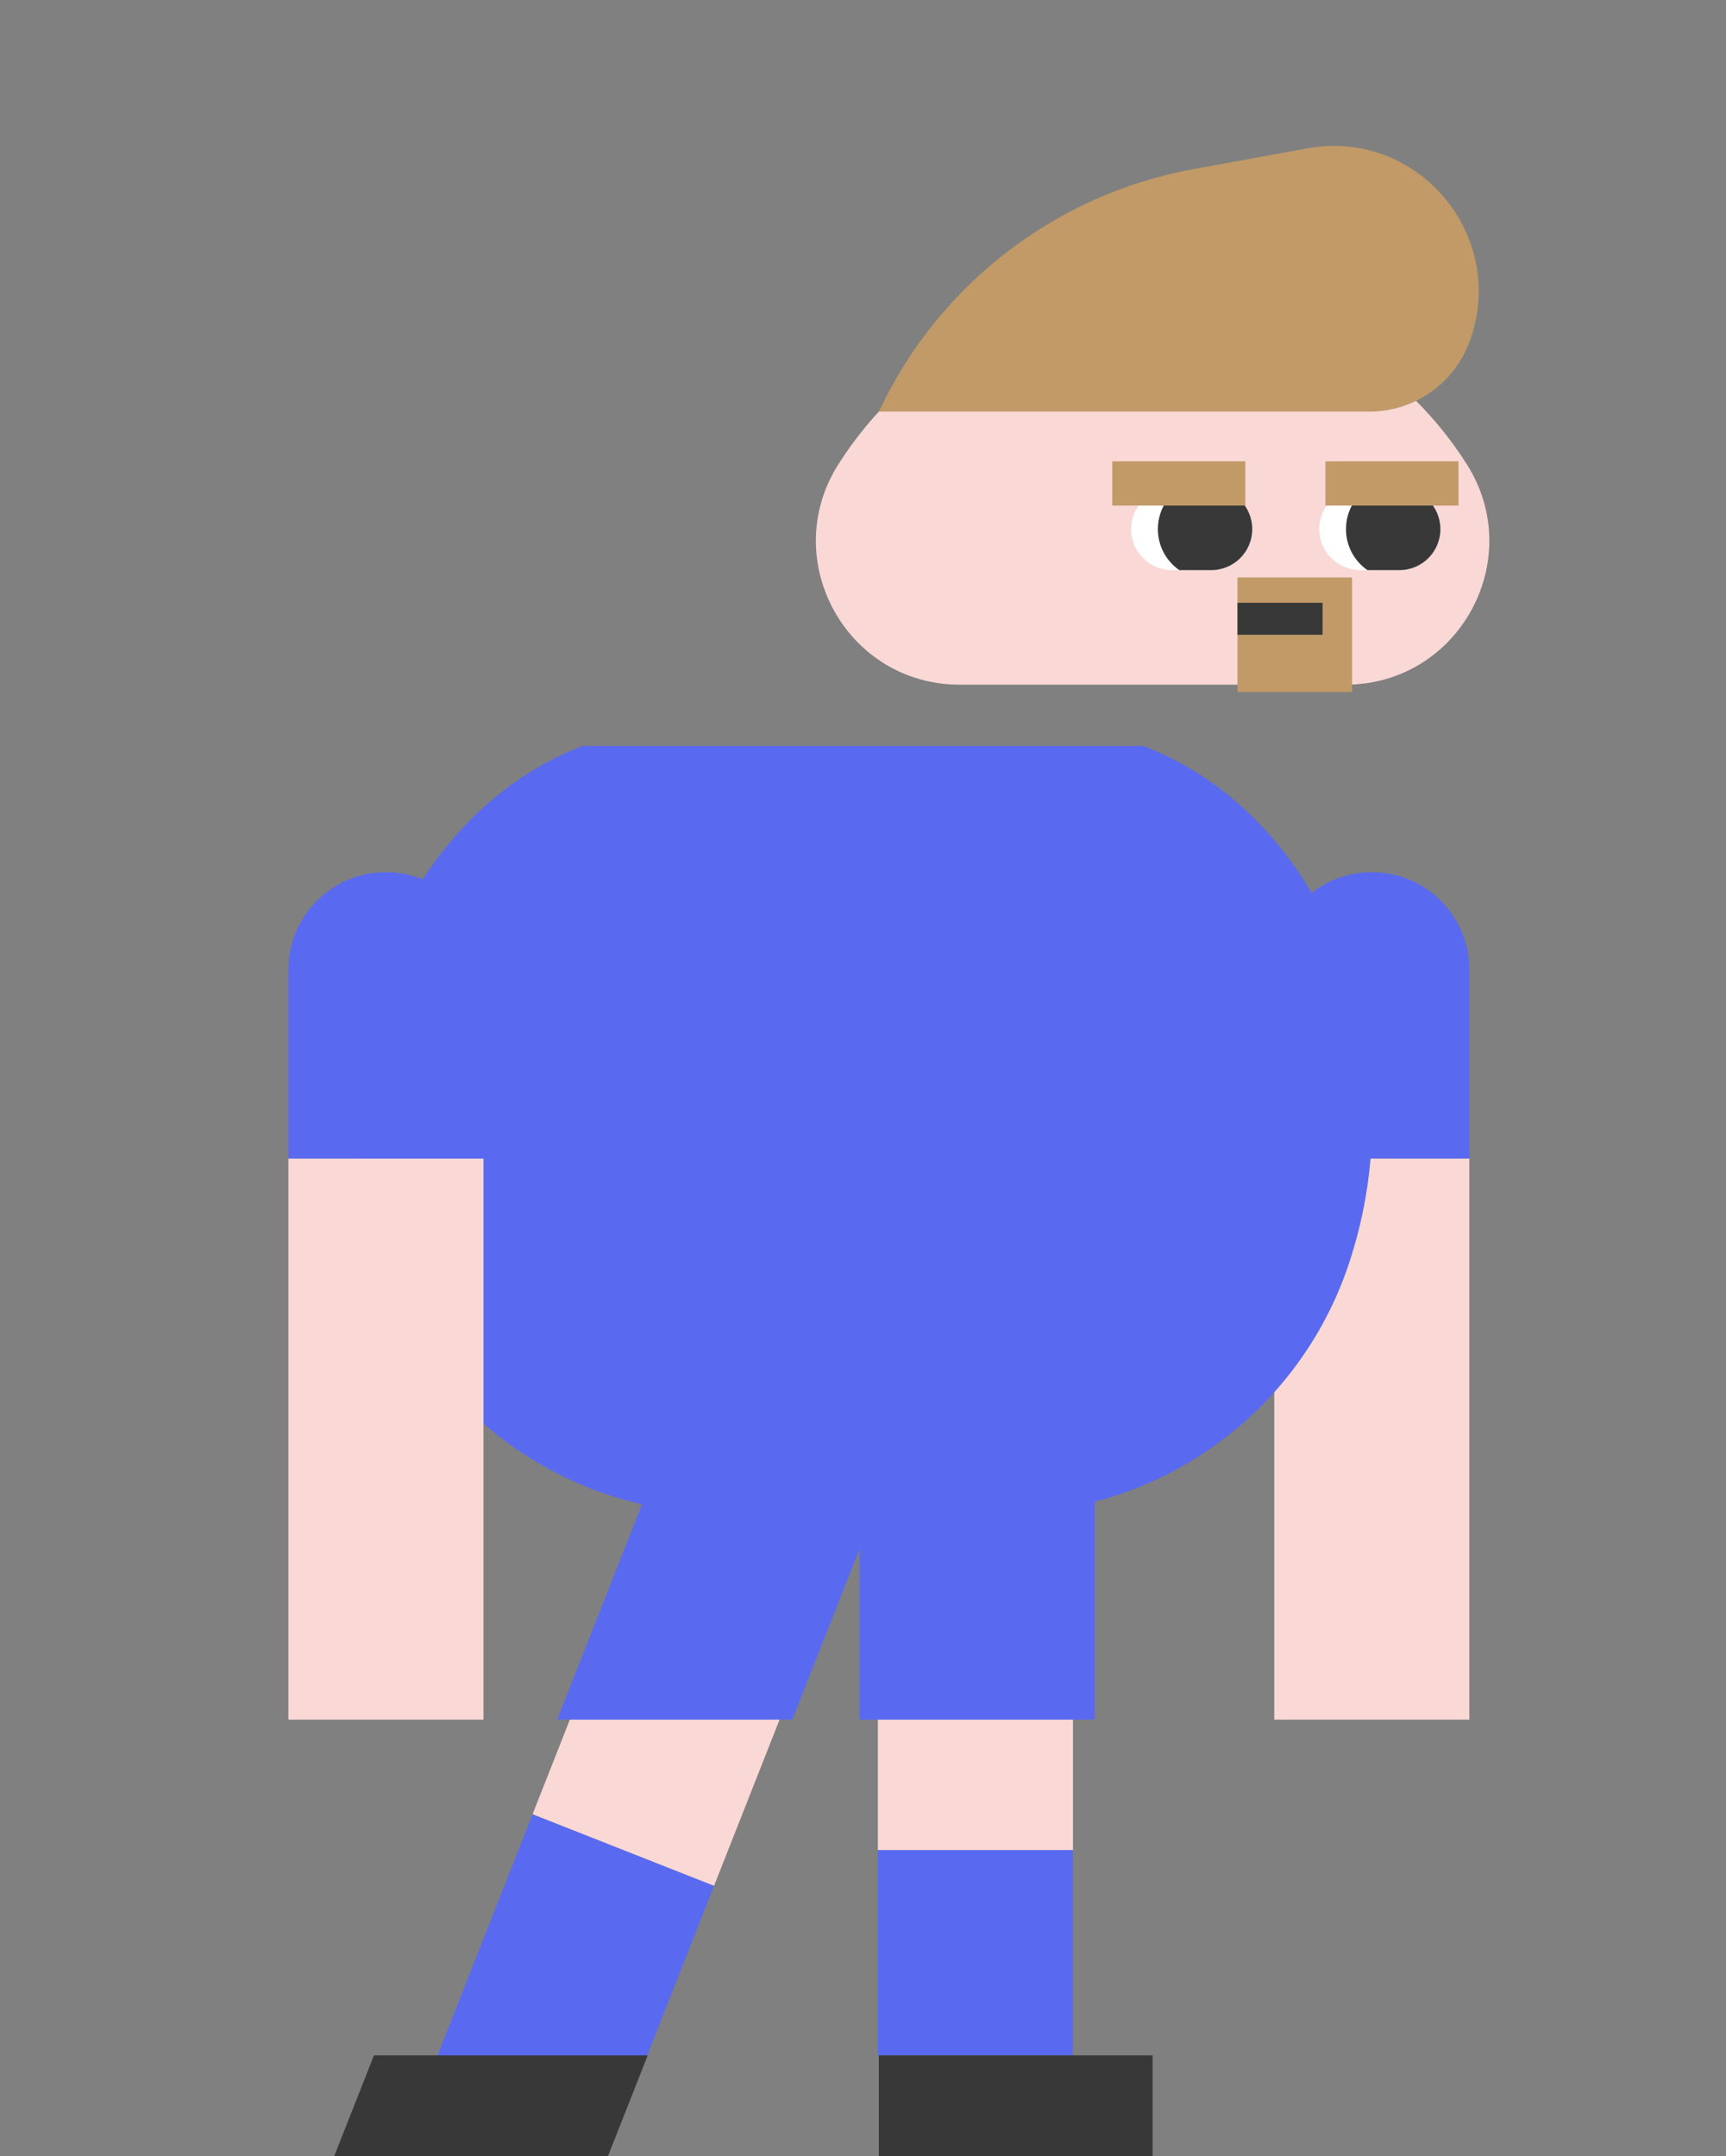 <?xml version="1.0" encoding="UTF-8"?>
<svg id="Layer_2" data-name="Layer 2" xmlns="http://www.w3.org/2000/svg" viewBox="0 0 153.571 191.809">
  <rect x="0" y="0" width="153.571" height="191.809" fill="#808080" stroke="none"/>
  <defs>
    <style>
      .cls-1 {
        fill: none;
      }

      .cls-2 {
        fill: #f9d8d6;
      }

      .cls-3 {
        fill: #596af0;
      }

      .cls-4 {
        fill: #c19a68;
      }

      .cls-5 {
        fill: #fff;
      }

      .cls-6 {
        fill: #383838;
      }
    </style>
  </defs>
  <g id="Layer_1-2" data-name="Layer 1">
    <g>
      <g>
        <rect class="cls-2" x="113.377" y="103.049" width="17.358" height="49.916"/>
        <path class="cls-3" d="M122.056,77.581c-4.793,0-8.679,3.886-8.679,8.679v16.79h17.358v-16.79c0-4.793-3.886-8.679-8.679-8.679Z"/>
        <g>
          <rect class="cls-3" x="38.743" y="167.261" width="24.462" height="17.358" transform="translate(-131.4 158.824) rotate(-68.481)"/>
          <rect class="cls-2" x="42.331" y="136.592" width="41.471" height="17.358" transform="translate(-95.213 150.654) rotate(-68.481)"/>
          <rect class="cls-3" x="78.109" y="164.562" width="17.358" height="18.267"/>
          <rect class="cls-2" x="78.109" y="125.981" width="17.358" height="38.581"/>
        </g>
        <rect class="cls-3" x="76.479" y="128.694" width="20.919" height="24.271"/>
        <polygon class="cls-3" points="70.492 152.965 49.573 152.965 59.143 128.694 80.062 128.694 70.492 152.965"/>
        <rect class="cls-6" x="78.195" y="182.828" width="24.358" height="8.981"/>
        <polygon class="cls-6" points="54.088 191.809 29.731 191.809 33.272 182.828 57.629 182.828 54.088 191.809"/>
        <path class="cls-3" d="M101.717,66.35h0s-49.862,0-49.862,0h0c-16.228,6.186-24.616,27.458-18.236,46.244h0c4.475,13.175,16.844,22.038,30.759,22.038h24.817c13.915,0,26.284-8.862,30.759-22.038h0c6.38-18.785-2.008-40.057-18.236-46.244Z"/>
        <g>
          <rect class="cls-2" x="25.659" y="103.049" width="17.358" height="49.916"/>
          <path class="cls-3" d="M34.338,77.581c-4.793,0-8.679,3.886-8.679,8.679v16.79h17.358v-16.79c0-4.793-3.886-8.679-8.679-8.679Z"/>
        </g>
        <path class="cls-2" d="M102.553,25.931h0c11.328,0,21.87,5.79,27.947,15.35h0c5.405,8.502-.703,19.622-10.778,19.622h-34.339c-10.075,0-16.182-11.12-10.778-19.622h0c6.077-9.56,16.619-15.35,27.947-15.35Z"/>
        <path class="cls-5" d="M111.419,47.067c0,1.008-.409,1.918-1.069,2.581-.66.656-1.573,1.066-2.58,1.066h-3.481c-2.015,0-3.65-1.632-3.65-3.647,0-1.007.409-1.921,1.069-2.58.66-.66,1.573-1.069,2.58-1.069h3.481c2.015,0,3.65,1.635,3.65,3.65Z"/>
        <path class="cls-5" d="M128.16,47.067c0,1.008-.41,1.918-1.069,2.581-.66.656-1.573,1.066-2.58,1.066h-3.481c-2.018,0-3.65-1.632-3.65-3.647,0-1.007.41-1.921,1.069-2.58.66-.66,1.57-1.069,2.581-1.069h3.481c2.015,0,3.65,1.635,3.65,3.65Z"/>
        <path class="cls-4" d="M116.315,13.198l-10.119,1.843c-12.186,2.219-22.563,10.16-27.889,21.343l-.111.232h43.633c3.967,0,7.517-2.463,8.906-6.179h0c3.512-9.395-4.552-19.036-14.42-17.239Z"/>
        <path class="cls-6" d="M111.419,47.067c0,1.008-.409,1.918-1.069,2.581-.66.656-1.573,1.066-2.58,1.066h-2.844c-1.151-.799-1.904-2.135-1.904-3.647s.751-2.844,1.898-3.65h2.85c2.015,0,3.65,1.635,3.65,3.65Z"/>
        <path class="cls-6" d="M128.16,47.067c0,1.008-.41,1.918-1.069,2.581-.66.656-1.573,1.066-2.58,1.066h-2.844c-1.154-.799-1.908-2.135-1.908-3.647s.751-2.844,1.901-3.65h2.85c2.015,0,3.65,1.635,3.65,3.65Z"/>
        <rect class="cls-4" x="98.965" y="41.037" width="11.838" height="3.935"/>
        <rect class="cls-4" x="117.928" y="41.037" width="11.838" height="3.935"/>
        <rect class="cls-4" x="110.106" y="51.367" width="10.193" height="10.193"/>
        <rect class="cls-6" x="110.106" y="53.619" width="7.57" height="2.845" transform="translate(227.782 110.083) rotate(180)"/>
      </g>
      <rect class="cls-1" width="153.571" height="191.809"/>
    </g>
  </g>
</svg>